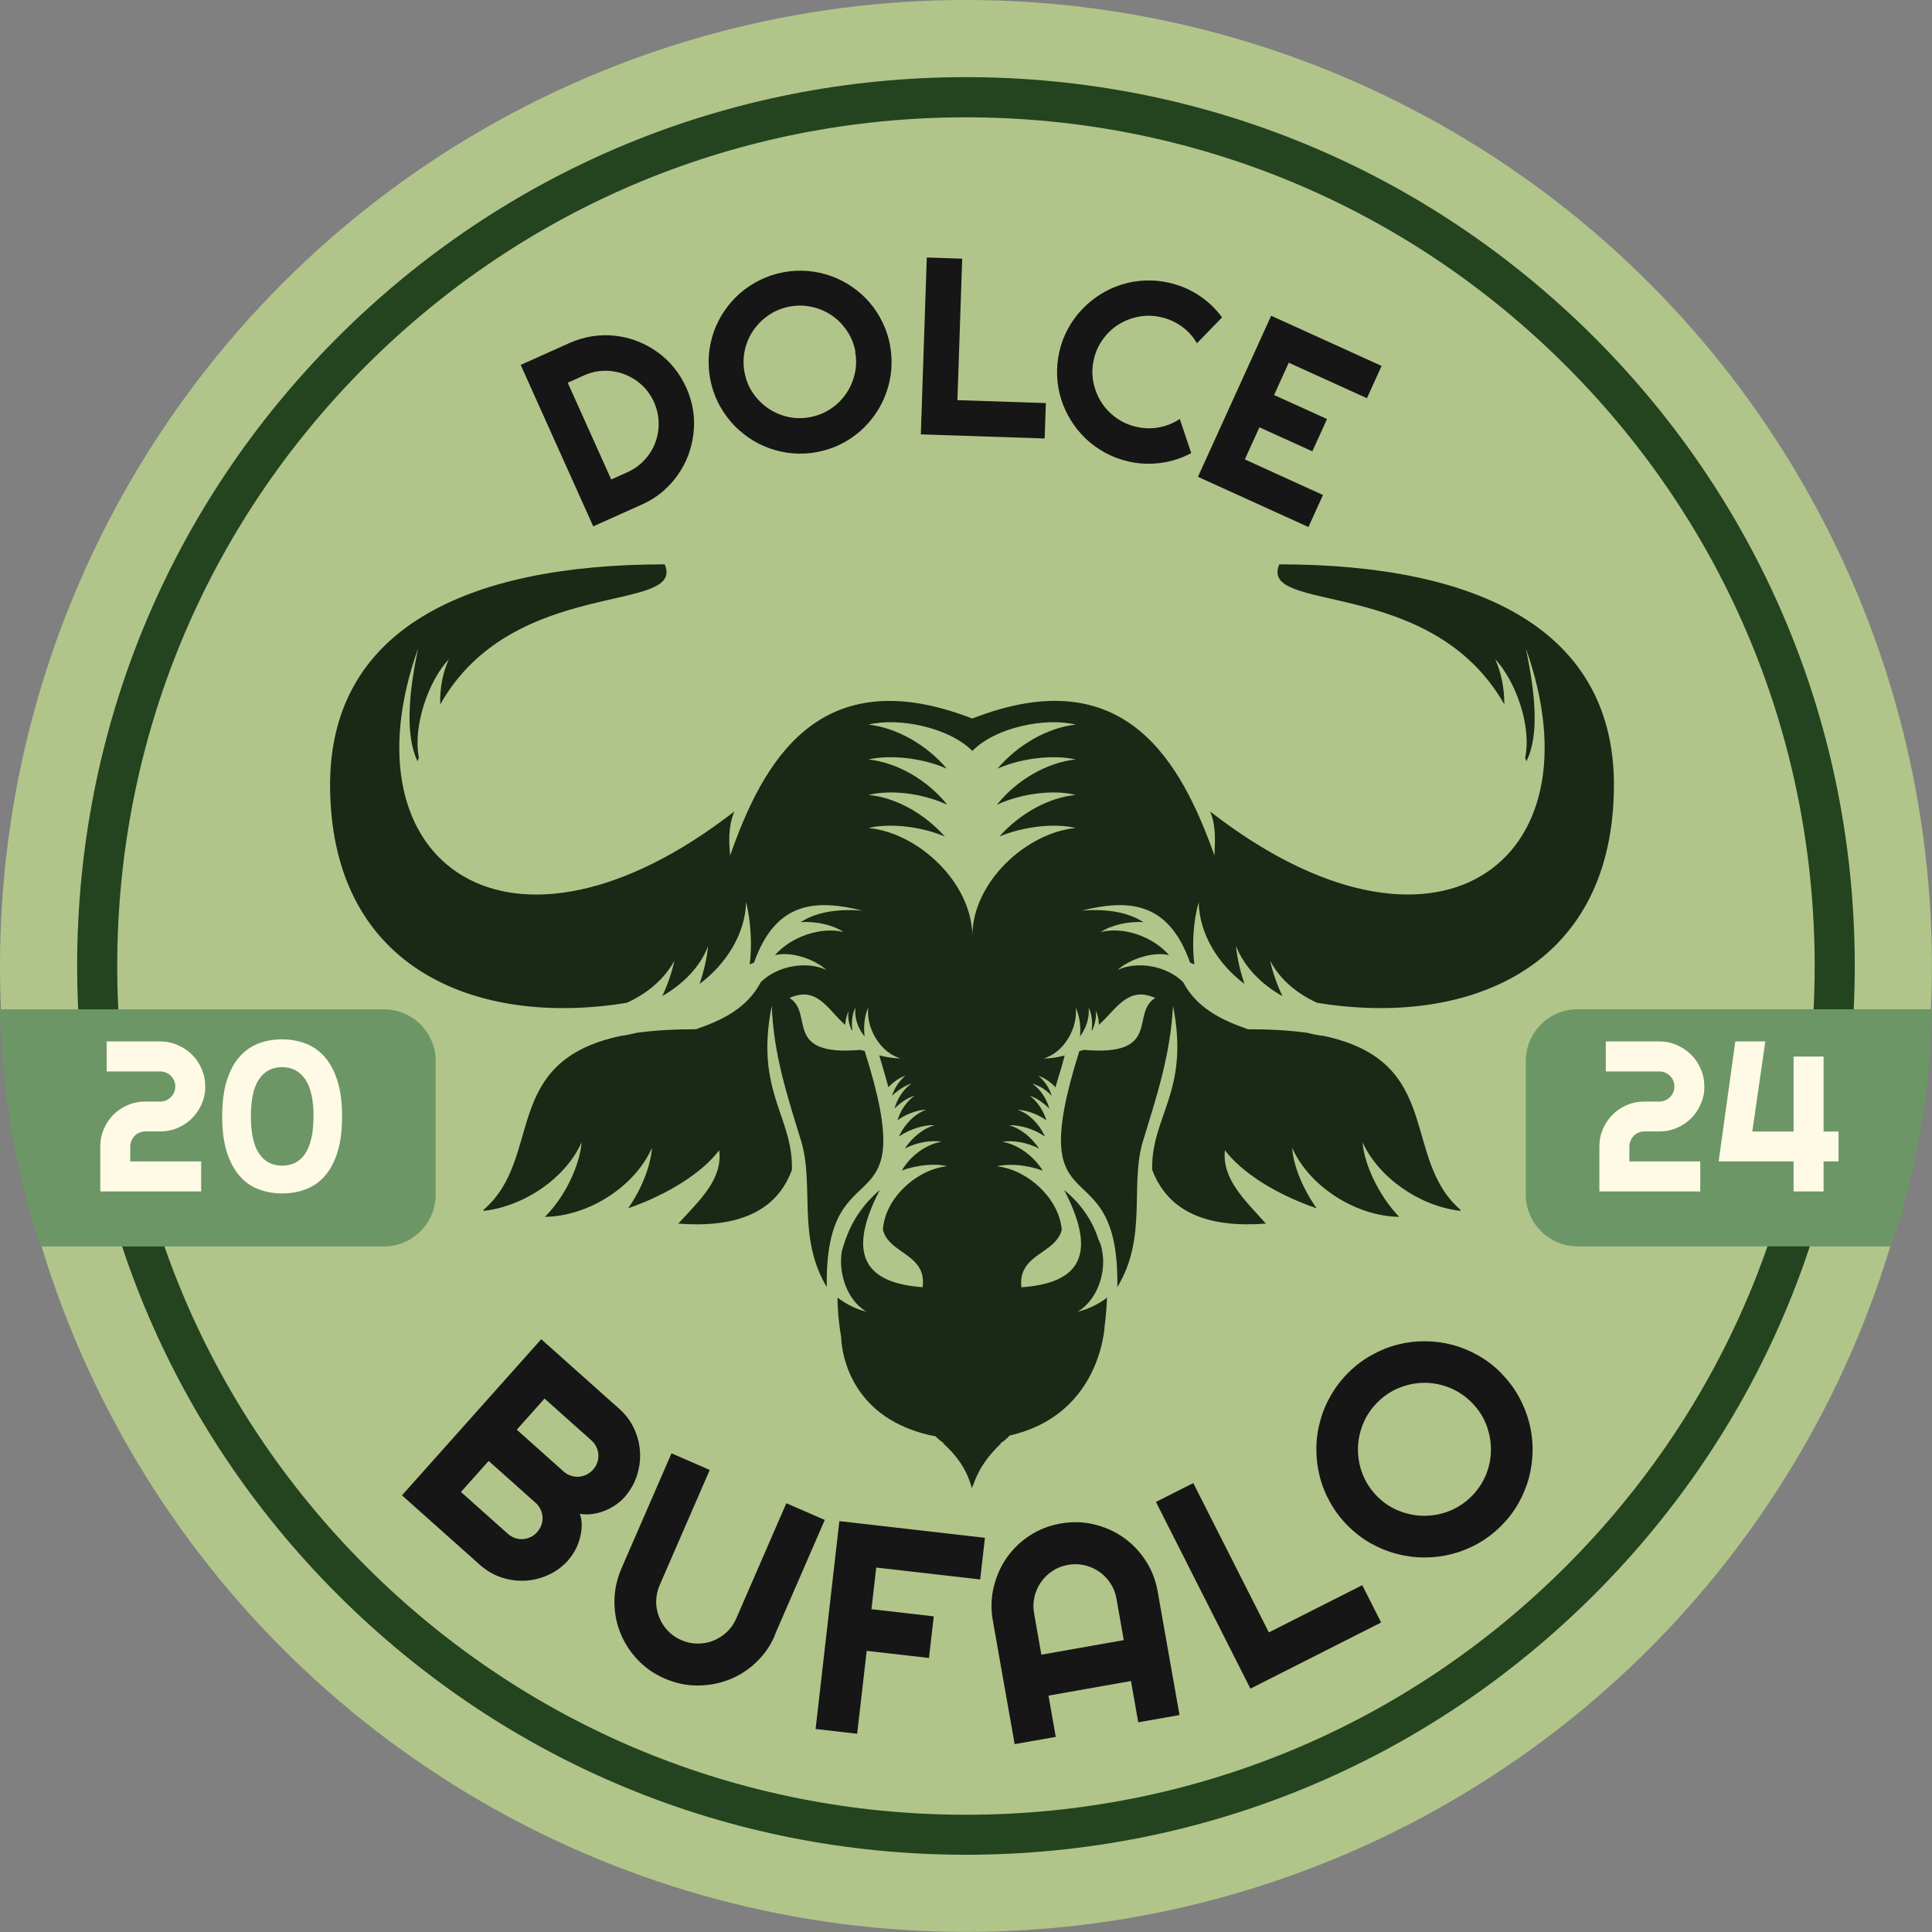 <?xml version="1.0" encoding="UTF-8"?>
<svg id="Layer_2" data-name="Layer 2" xmlns="http://www.w3.org/2000/svg" viewBox="0 0 210.61 210.61">
  <rect x="0" y="0" width="210.61" height="210.61" fill="#808080" stroke="none"/>
  <defs>
    <style>
      .cls-1 {
        fill: #6c9665;
      }

      .cls-2 {
        fill: #23441f;
      }

      .cls-3 {
        fill: #fffae5;
      }

      .cls-4 {
        fill: #b1c58a;
      }

      .cls-5 {
        fill: #1a2816;
      }

      .cls-6 {
        fill: #161616;
      }
    </style>
  </defs>
  <g id="Layer_1-2" data-name="Layer 1">
    <g>
      <circle class="cls-4" cx="105.3" cy="105.3" r="105.3"/>
      <path class="cls-2" d="M105.3,202.19c-25.88,0-50.21-10.08-68.51-28.38-18.3-18.3-28.38-42.63-28.38-68.51s10.08-50.21,28.38-68.51c18.3-18.3,42.63-28.38,68.51-28.38s50.21,10.08,68.51,28.38c18.3,18.3,28.38,42.63,28.38,68.51s-10.08,50.21-28.38,68.51c-18.3,18.3-42.63,28.38-68.51,28.38ZM105.3,12.79c-24.71,0-47.94,9.62-65.42,27.1-17.47,17.47-27.1,40.71-27.1,65.42s9.62,47.94,27.1,65.42c17.47,17.47,40.71,27.1,65.42,27.1s47.94-9.62,65.42-27.1c17.47-17.47,27.1-40.71,27.1-65.42s-9.62-47.94-27.1-65.42c-17.47-17.47-40.71-27.1-65.42-27.1Z"/>
      <g>
        <g>
          <path class="cls-6" d="M74.81,42.24c.36.81.61,1.64.74,2.48.13.84.15,1.68.05,2.5-.09.82-.28,1.62-.57,2.4-.29.78-.68,1.5-1.16,2.18-.48.68-1.05,1.29-1.7,1.84s-1.39,1-2.2,1.36l-5.3,2.38-7.91-17.6,5.3-2.38c.81-.36,1.64-.61,2.48-.74.84-.13,1.68-.15,2.5-.06.83.09,1.63.28,2.4.58.77.3,1.5.68,2.17,1.16.68.48,1.29,1.04,1.83,1.7.54.65,1,1.39,1.36,2.2ZM71.29,43.83c-.33-.73-.77-1.35-1.33-1.86-.56-.51-1.19-.9-1.88-1.17-.69-.26-1.42-.39-2.19-.38-.77.01-1.51.18-2.24.51l-1.76.79,4.74,10.55,1.76-.79c.73-.33,1.35-.77,1.87-1.34.52-.56.91-1.19,1.17-1.88.26-.69.39-1.42.37-2.19-.01-.77-.19-1.51-.51-2.24Z"/>
          <path class="cls-6" d="M97.02,37.63c.17.9.21,1.79.14,2.66s-.26,1.72-.55,2.53c-.29.81-.67,1.57-1.16,2.28s-1.05,1.35-1.69,1.91c-.64.56-1.36,1.04-2.15,1.43-.79.39-1.64.67-2.54.84-.9.17-1.79.21-2.66.14-.88-.08-1.72-.26-2.53-.55-.81-.29-1.57-.68-2.28-1.17-.71-.49-1.35-1.05-1.91-1.7-.56-.65-1.04-1.37-1.43-2.15-.39-.79-.67-1.63-.84-2.53-.17-.9-.21-1.79-.14-2.67.08-.88.26-1.72.55-2.53.29-.8.68-1.56,1.17-2.27.49-.71,1.05-1.35,1.7-1.91.65-.56,1.37-1.03,2.16-1.42.79-.39,1.63-.67,2.53-.84.9-.17,1.79-.21,2.67-.14.88.08,1.72.26,2.53.55.8.29,1.56.67,2.27,1.16.71.49,1.35,1.05,1.91,1.7.56.64,1.03,1.36,1.42,2.16.39.79.67,1.64.84,2.54ZM93.25,38.33c-.16-.83-.46-1.58-.92-2.26-.46-.68-1-1.24-1.65-1.68-.64-.44-1.36-.75-2.16-.93-.8-.18-1.61-.19-2.44-.04-.84.16-1.59.46-2.26.92-.67.45-1.23,1-1.68,1.65-.44.64-.76,1.36-.94,2.16-.18.8-.19,1.61-.04,2.44.16.83.46,1.58.91,2.24s1,1.22,1.65,1.67c.65.44,1.37.76,2.16.94.79.18,1.61.19,2.44.03.83-.16,1.58-.46,2.26-.92.68-.46,1.23-1.01,1.67-1.66.44-.65.75-1.37.93-2.15.18-.79.19-1.59.04-2.42Z"/>
          <path class="cls-6" d="M113.88,47.8l-13.5-.45.65-19.28,3.86.13-.52,15.42,9.64.32-.13,3.86Z"/>
          <path class="cls-6" d="M129.83,49.41c-1.05.55-2.16.91-3.33,1.06s-2.35.1-3.51-.17c-.89-.2-1.72-.52-2.5-.94-.77-.42-1.47-.92-2.1-1.51-.62-.59-1.17-1.25-1.62-1.98-.46-.73-.82-1.5-1.08-2.32-.26-.82-.41-1.67-.45-2.55-.04-.88.04-1.77.24-2.66.2-.89.52-1.73.94-2.5.42-.78.93-1.48,1.52-2.1.59-.62,1.25-1.17,1.98-1.63.73-.46,1.5-.82,2.32-1.08.82-.26,1.67-.41,2.55-.45.88-.04,1.76.04,2.66.24,1.16.27,2.24.72,3.23,1.37.99.65,1.84,1.45,2.54,2.41l-2.74,2.82c-.42-.72-.96-1.33-1.64-1.82-.68-.49-1.43-.83-2.25-1.02-.83-.19-1.64-.21-2.44-.06-.8.15-1.53.43-2.19.84-.67.41-1.24.95-1.72,1.61-.48.66-.82,1.4-1,2.22-.19.82-.21,1.63-.06,2.42.15.79.43,1.52.85,2.19.42.67.95,1.24,1.61,1.72.65.48,1.4.82,2.23,1.01.82.19,1.65.21,2.47.06.82-.15,1.58-.46,2.27-.92l1.25,3.73Z"/>
          <path class="cls-6" d="M142.63,57.45l-12.04-5.47,7.98-17.56,12.04,5.47-1.6,3.52-8.52-3.87-1.6,3.52,5.77,2.62-1.6,3.52-5.77-2.62-1.59,3.5,8.52,3.88-1.6,3.52Z"/>
        </g>
        <g>
          <path class="cls-6" d="M61.98,170.05c-.63.7-1.35,1.25-2.17,1.62-.82.38-1.67.59-2.54.64-.88.05-1.74-.07-2.6-.35-.86-.28-1.64-.74-2.34-1.36l-8.51-7.59,15.18-17.02,8.51,7.59c.7.63,1.25,1.35,1.62,2.17.38.82.59,1.67.64,2.54s-.07,1.74-.35,2.6c-.28.86-.74,1.64-1.36,2.34-.28.32-.62.6-1,.86-.38.25-.79.47-1.23.63-.43.17-.87.28-1.32.33-.45.06-.88.05-1.3-.03.14.4.21.82.2,1.28,0,.45-.07.91-.19,1.36-.12.45-.28.88-.5,1.29-.22.41-.47.77-.75,1.09ZM50.26,162.65l5.1,4.55c.24.21.5.37.78.46.28.1.57.14.86.12.29-.02.57-.09.84-.22.27-.13.51-.31.72-.55.21-.24.37-.5.46-.78.1-.28.14-.57.12-.86s-.09-.57-.22-.84c-.13-.27-.31-.51-.55-.72l-5.1-4.55-3.03,3.39ZM56.33,155.85l5.1,4.55c.24.21.5.37.78.46.28.1.57.14.86.12.29-.02.58-.09.85-.22.27-.13.52-.32.73-.55s.37-.5.46-.78c.1-.28.14-.57.12-.86-.02-.29-.09-.57-.22-.84s-.31-.51-.55-.72l-5.1-4.55-3.04,3.41Z"/>
          <path class="cls-6" d="M84.47,178.27c-.5,1.16-1.19,2.15-2.07,2.97-.88.83-1.86,1.45-2.95,1.87-1.09.42-2.23.63-3.44.63-1.21,0-2.39-.26-3.55-.76-1.16-.5-2.15-1.19-2.97-2.07-.83-.88-1.45-1.86-1.88-2.94-.43-1.08-.64-2.23-.63-3.43s.26-2.39.76-3.55l5.46-12.56,4.17,1.81-5.46,12.56c-.25.57-.37,1.16-.38,1.76s.11,1.17.32,1.72c.21.54.53,1.04.94,1.48.42.44.91.79,1.48,1.03.57.25,1.16.38,1.77.38.61,0,1.18-.1,1.72-.32.54-.21,1.04-.53,1.47-.94.44-.41.78-.9,1.03-1.48l5.46-12.56,4.19,1.82-5.46,12.56Z"/>
          <path class="cls-6" d="M93.45,189l-4.54-.52,2.59-22.66,15.87,1.82-.52,4.54-11.33-1.3-.52,4.54,6.79.78-.52,4.54-6.79-.78-1.04,9.05Z"/>
          <path class="cls-6" d="M128.58,186.96l-4.5.79-.79-4.5-8.99,1.59.79,4.5-4.48.79-2.38-13.47c-.22-1.24-.19-2.45.09-3.63.28-1.17.75-2.24,1.41-3.2.67-.96,1.5-1.77,2.51-2.43s2.13-1.1,3.38-1.32,2.45-.19,3.63.09c1.17.28,2.24.75,3.2,1.42.96.67,1.77,1.51,2.43,2.52.66,1.01,1.1,2.13,1.32,3.38l2.38,13.47ZM122.5,178.78l-.79-4.5c-.11-.62-.33-1.18-.66-1.68-.33-.51-.74-.93-1.22-1.26-.48-.34-1.01-.57-1.6-.71-.59-.14-1.19-.15-1.81-.04-.62.11-1.18.33-1.68.66-.51.33-.93.74-1.26,1.22-.34.48-.57,1.01-.71,1.6-.14.59-.15,1.19-.04,1.81l.79,4.5,8.99-1.59Z"/>
          <path class="cls-6" d="M150.56,176.87l-14.25,7.21-10.3-20.35,4.07-2.06,8.24,16.28,10.18-5.15,2.06,4.07Z"/>
          <path class="cls-6" d="M163.66,149.71c.76.77,1.39,1.61,1.9,2.52.5.91.88,1.86,1.14,2.84.25.98.38,1.98.37,3,0,1.02-.14,2.02-.39,2.99-.26.98-.65,1.92-1.16,2.83-.52.91-1.16,1.74-1.93,2.5-.77.76-1.61,1.39-2.52,1.9-.91.5-1.86.88-2.84,1.13-.98.25-1.99.37-3.01.36-1.02,0-2.02-.14-3-.4-.98-.26-1.92-.65-2.83-1.16-.9-.52-1.74-1.16-2.5-1.93-.76-.77-1.39-1.61-1.9-2.53-.51-.91-.89-1.86-1.13-2.84-.25-.98-.37-1.98-.36-3,0-1.02.14-2.02.41-2.99.26-.98.65-1.92,1.17-2.82.52-.9,1.16-1.74,1.93-2.5.77-.76,1.61-1.39,2.53-1.9.91-.51,1.86-.89,2.84-1.14.98-.25,1.97-.37,2.99-.36s2.02.14,2.99.4c.97.26,1.91.65,2.82,1.17s1.74,1.16,2.5,1.93ZM160.44,152.9c-.7-.71-1.5-1.24-2.39-1.61-.89-.36-1.8-.54-2.72-.55-.92,0-1.83.17-2.73.52-.9.35-1.7.88-2.41,1.58-.72.71-1.25,1.51-1.61,2.4-.36.89-.54,1.8-.55,2.72,0,.93.16,1.84.51,2.74.35.9.88,1.7,1.58,2.41.7.71,1.49,1.24,2.38,1.59.89.35,1.79.53,2.72.54.93,0,1.84-.16,2.74-.51.89-.35,1.7-.87,2.42-1.58.71-.7,1.24-1.5,1.61-2.39.36-.89.54-1.8.54-2.73,0-.93-.17-1.83-.51-2.72-.34-.89-.87-1.69-1.57-2.4Z"/>
        </g>
      </g>
      <g>
        <g>
          <g>
            <path class="cls-1" d="M47.49,115.68v14.55c0,3.12-2.53,5.65-5.65,5.65H4.42C1.71,127.73.17,119.04,0,110.03h41.85c3.12,0,5.65,2.53,5.65,5.65Z"/>
            <g>
              <path class="cls-3" d="M22.38,118.43c0,.68-.13,1.31-.39,1.91-.26.6-.61,1.12-1.05,1.56s-.96.8-1.56,1.05c-.59.26-1.23.39-1.9.39h-1.64c-.23,0-.44.04-.64.13-.2.08-.37.2-.52.35-.15.15-.26.32-.35.52-.08.2-.13.41-.13.64v1.63h7.73v3.27h-11v-4.9c0-.68.13-1.31.39-1.91.26-.6.61-1.12,1.05-1.56.44-.44.96-.79,1.56-1.05.59-.25,1.23-.38,1.9-.38h1.64c.23,0,.44-.04.64-.13.2-.08.37-.2.52-.35.15-.15.26-.32.35-.52.08-.2.13-.42.13-.64s-.04-.44-.13-.64c-.08-.2-.2-.37-.35-.52-.15-.15-.32-.26-.52-.35-.2-.08-.41-.13-.64-.13h-5.84v-3.27h5.84c.68,0,1.31.13,1.9.39.59.26,1.11.61,1.56,1.05s.8.96,1.05,1.56c.26.59.39,1.23.39,1.9Z"/>
              <path class="cls-3" d="M37.29,121.7c0,1.55-.17,2.86-.51,3.93s-.81,1.94-1.4,2.6c-.59.66-1.29,1.14-2.08,1.43-.79.29-1.64.44-2.55.44s-1.75-.15-2.55-.45-1.49-.78-2.07-1.45c-.59-.67-1.05-1.53-1.4-2.6-.34-1.07-.51-2.37-.51-3.9s.17-2.86.51-3.93c.34-1.07.81-1.93,1.4-2.59.59-.66,1.28-1.14,2.07-1.44.79-.3,1.64-.44,2.55-.44s1.75.15,2.55.45c.79.3,1.49.78,2.08,1.45.59.67,1.06,1.54,1.4,2.6.34,1.06.51,2.36.51,3.9ZM34.18,121.7c0-1.82-.3-3.17-.91-4.05-.6-.88-1.45-1.32-2.53-1.32s-1.9.44-2.5,1.31c-.59.87-.89,2.23-.89,4.06s.3,3.17.89,4.05c.59.88,1.43,1.32,2.5,1.32.54,0,1.02-.11,1.45-.32.43-.22.78-.55,1.08-.99.29-.44.52-1,.67-1.67.16-.67.23-1.47.23-2.39Z"/>
            </g>
          </g>
          <g>
            <path class="cls-1" d="M210.61,110.03c-.17,9.01-1.71,17.7-4.42,25.84h-34.21c-3.12,0-5.65-2.53-5.65-5.65v-14.55c0-3.12,2.53-5.65,5.65-5.65h38.62Z"/>
            <g>
              <path class="cls-3" d="M185.8,118.43c0,.68-.13,1.31-.39,1.91-.26.6-.61,1.12-1.05,1.56s-.96.8-1.56,1.05c-.59.26-1.23.39-1.9.39h-1.64c-.23,0-.44.04-.64.13-.2.08-.37.2-.52.35s-.26.32-.35.52c-.08.2-.13.41-.13.64v1.63h7.73v3.27h-11v-4.9c0-.68.13-1.31.39-1.91.26-.6.61-1.12,1.05-1.56s.96-.79,1.56-1.05c.59-.25,1.23-.38,1.9-.38h1.64c.23,0,.44-.04.64-.13.2-.08.37-.2.52-.35.15-.15.26-.32.35-.52.08-.2.13-.42.13-.64s-.04-.44-.13-.64c-.08-.2-.2-.37-.35-.52s-.32-.26-.52-.35c-.2-.08-.41-.13-.64-.13h-5.84v-3.27h5.84c.68,0,1.31.13,1.9.39.59.26,1.11.61,1.56,1.05s.8.96,1.05,1.56c.26.59.39,1.23.39,1.9Z"/>
              <path class="cls-3" d="M200.42,126.61h-1.63v3.27h-3.27v-3.27h-8.17l1.82-13.08h3.27l-1.42,9.82h4.5v-8.17h3.27v8.17h1.63v3.26Z"/>
            </g>
          </g>
        </g>
        <path class="cls-5" d="M106.08,161.93c.67-2,1.8-3.4,3.07-4.6l-.2.07c.42-.24.79-.55,1.11-.91,5.69-1.3,8.27-5,9.42-7.95.31-.78.51-1.52.66-2.13,0-.01,0-.02,0-.03.21-.93.27-1.61.28-1.83h0c.13-1.06.22-2.09.26-3.09-.87.67-2.06,1.27-3.2,1.53,2.13-1.26,3.13-4.26,2.67-6.6-.06-.47-.2-.86-.4-1.26-.33-1.04-.8-2-1.42-2.9-.62-.9-1.38-1.74-2.32-2.5,4.07,7.8.87,10.2-4.67,10.6-.4-3.66,3.73-3.6,4.4-6.26-.27-3.47-3.8-6.6-7.07-6.93,1.4-.33,3.33-.14,5,.47-1-1.6-2.73-2.87-4.4-3.14,1.14-.2,2.74.07,4,.74-.8-1.2-2-2.2-3.27-2.54,1.13-.07,2.73.4,3.87,1.2v-.07c-.6-1.27-1.67-2.4-2.93-2.81.93,0,2.2.47,3.13,1.14-.33-1.07-1-2.07-1.8-2.67.67.2,1.47.74,2.13,1.4-.33-1.13-1-2.13-1.87-2.73.74.2,1.53.67,2.13,1.34-.27-.87-.8-1.67-1.47-2.2.6.2,1.34.66,1.87,1.26.33-1.2.73-2.33,1-3.47-.73.2-1.6.33-2.33.33,2.27-.6,3.8-3.4,3.53-5.54.4.8.6,2.07.47,3.13.58-.75.96-1.77.96-2.72,0-.14,0-.28-.02-.41.33.6.46,1.6.33,2.47h.06c.33-.74.47-1.47.4-2.13.2.4.33.93.33,1.53,1.94-1.73,3.14-4.27,6.14-2.93-2.73,1.67.8,6.4-7.8,5.66-.14.07-.27.07-.47.13-6.33,20.13,4.4,9.8,4.14,25.73,3.33-5.47,1.33-11.07,2.8-15.93,1.47-4.8,3-9.4,3.27-14.73,1.87,9.34-2.4,12-2.27,17.87,1.8,4.74,6.2,6.33,12.4,5.87-2.33-2.6-4.8-4.86-4.47-8,1.8,2.4,5.53,4.8,10,6.33-1.47-2.07-2.54-4.6-2.67-6.6,1.8,4.13,6.87,7.47,11.67,7.53-2.13-2.2-3.8-5.6-4-8.13,1.73,3.8,6.13,6.93,10.6,7.47l.13-.06c-6.6-5.67-1.8-16.2-14.94-19-.66-.07-1.26-.2-1.8-.34-1.8-.26-4-.39-6.47-.39-2.93-1.01-5.6-2.34-7.07-5.13-1.8-1.8-5-2.34-7.13-1.34,1.2-1.13,3.86-2.06,5.6-1.6-1.8-2.07-5-3.14-7.46-2.53,1.13-.74,3-1.2,4.67-1.07-1.67-1.07-3.87-1.47-6.73-1.27,4.93-1.2,9.4-1.13,11.8,5.67l.47.2c-.27-2.13-.13-4.67.47-6.8.06,3.47,2.13,6.8,5,8.93-.47-1.34-.8-2.8-.94-4.14.94,2.34,2.8,4.2,5.07,5.47-.6-1.27-1.07-2.6-1.34-3.87,1.07,2.07,2.93,3.6,5.13,4.6,16,2.6,31.94-3.4,32.34-23.06.4-17.8-15.07-24.74-36.47-24.74-2.33,5.46,16.53,1.2,24.53,15.27,0-1.73-.33-3.47-1-4.93,2.2,2.33,4,7.26,3.27,10.73l.13.4c1.47-2.87.93-7.67-.07-12.34,8.4,23.54-10,36.8-34.4,17.81.66,1.6.53,3.2.47,4.8-3.6-10.07-9.67-21.47-26.4-14.93-16.8-6.53-22.86,4.87-26.4,14.93-.14-1.6-.2-3.2.46-4.8-24.47,19-42.86,5.73-34.46-17.81-1,4.67-1.47,9.47-.07,12.34l.14-.4c-.67-3.47,1.07-8.4,3.27-10.73-.67,1.47-1,3.2-.94,4.93,7.94-14.07,26.81-9.8,24.47-15.27-21.4,0-36.87,6.93-36.47,24.74.4,19.67,16.33,25.67,32.33,23.06,2.2-1,4.07-2.53,5.2-4.6-.27,1.27-.73,2.6-1.33,3.87,2.2-1.27,4.13-3.13,5-5.47-.13,1.34-.47,2.8-.93,4.14,2.87-2.13,5-5.47,5.07-8.93.53,2.13.66,4.67.4,6.8l.47-.2c2.4-6.8,6.87-6.87,11.8-5.67-2.87-.2-5.07.2-6.73,1.27,1.73-.13,3.6.33,4.67,1.07-2.4-.6-5.67.47-7.47,2.53,1.8-.47,4.4.47,5.6,1.6-2.13-1-5.34-.46-7.14,1.34-1.47,2.8-4.13,4.13-7.07,5.13-2.47,0-4.6.13-6.47.39-.53.13-1.13.27-1.73.34-13.2,2.8-8.33,13.33-15,19l.14.06c4.47-.53,8.93-3.67,10.6-7.47-.2,2.54-1.8,5.94-4,8.13,4.87-.07,9.87-3.4,11.67-7.53-.14,2-1.14,4.53-2.6,6.6,4.4-1.53,8.13-3.93,9.93-6.33.4,3.14-2.07,5.4-4.47,8,6.2.47,10.67-1.13,12.4-5.87.13-5.87-4.07-8.53-2.2-17.87.2,5.34,1.73,9.93,3.2,14.73,1.47,4.87-.47,10.47,2.8,15.93-.27-15.93,10.53-5.6,4.13-25.73-.13-.07-.33-.07-.47-.13-8.54.74-5-4-7.73-5.66,3-1.34,4.13,1.2,6.06,2.93.07-.6.2-1.13.4-1.53-.14.66,0,1.4.33,2.13h.07c-.13-.87,0-1.87.33-2.47-.13,1.07.27,2.27,1,3.13-.03-.27-.05-.54-.05-.83,0-.84.15-1.7.45-2.31-.27,2.13,1.27,4.93,3.54,5.54-.74,0-1.6-.14-2.34-.33.33,1.13.67,2.27,1,3.47.53-.6,1.27-1.07,1.86-1.26-.66.53-1.2,1.33-1.47,2.2.67-.67,1.47-1.13,2.13-1.34-.87.6-1.53,1.6-1.87,2.73.67-.66,1.47-1.2,2.2-1.4-.87.6-1.53,1.6-1.87,2.67.93-.67,2.2-1.14,3.14-1.14-1.2.4-2.34,1.54-2.93,2.81v.07c1.2-.8,2.73-1.27,3.87-1.2-1.27.33-2.47,1.34-3.27,2.54,1.27-.67,2.87-.93,4-.74-1.67.27-3.4,1.53-4.33,3.14,1.6-.6,3.6-.8,4.94-.47-3.27.33-6.8,3.47-7,6.93.66,2.66,4.8,2.6,4.33,6.26-5.46-.4-8.73-2.8-4.67-10.6-1.8,1.53-3,3.33-3.74,5.4-.13.4-.27.8-.4,1.26-.4,2.34.53,5.34,2.67,6.6-1.13-.26-2.27-.86-3.14-1.53,0,1.41.15,2.87.4,4.36h0s0,6.86,7.06,9.81c.16.07.32.13.48.19.16.06.33.12.5.18.3.1.61.2.94.29.11.03.22.06.34.09.1.03.21.05.31.07.16.04.32.07.49.1.03,0,.05.02.08.02.03,0,.05.01.08.01.3.31.63.59,1,.81l-.2-.07c1.33,1.2,2.47,2.6,3.07,4.6l.1.34.1-.34ZM117.27,82.79c-3.13.33-6.4,2.2-8.6,4.94,2.73-1.27,6.27-1.67,8.6-1.07-3,.27-6.13,2.07-8.33,4.53,2.74-1.13,6.07-1.47,8.33-.93-5.4.53-11.2,5.87-11.27,11.67-.07-2.9-1.55-5.69-3.69-7.81-2.14-2.13-4.94-3.6-7.64-3.86,2.27-.54,5.67-.2,8.33.93-2.2-2.47-5.33-4.26-8.33-4.53,2.4-.6,5.87-.2,8.6,1.07-2.2-2.73-5.47-4.6-8.6-4.94,2.33-.53,5.8-.2,8.54,1-2.2-2.6-5.47-4.46-8.54-4.8,3.27-.8,8.73.27,11.33,2.87,2.54-2.6,8-3.67,11.27-2.87-3.06.33-6.33,2.2-8.53,4.8,2.73-1.2,6.2-1.53,8.53-1Z"/>
      </g>
    </g>
  </g>
</svg>